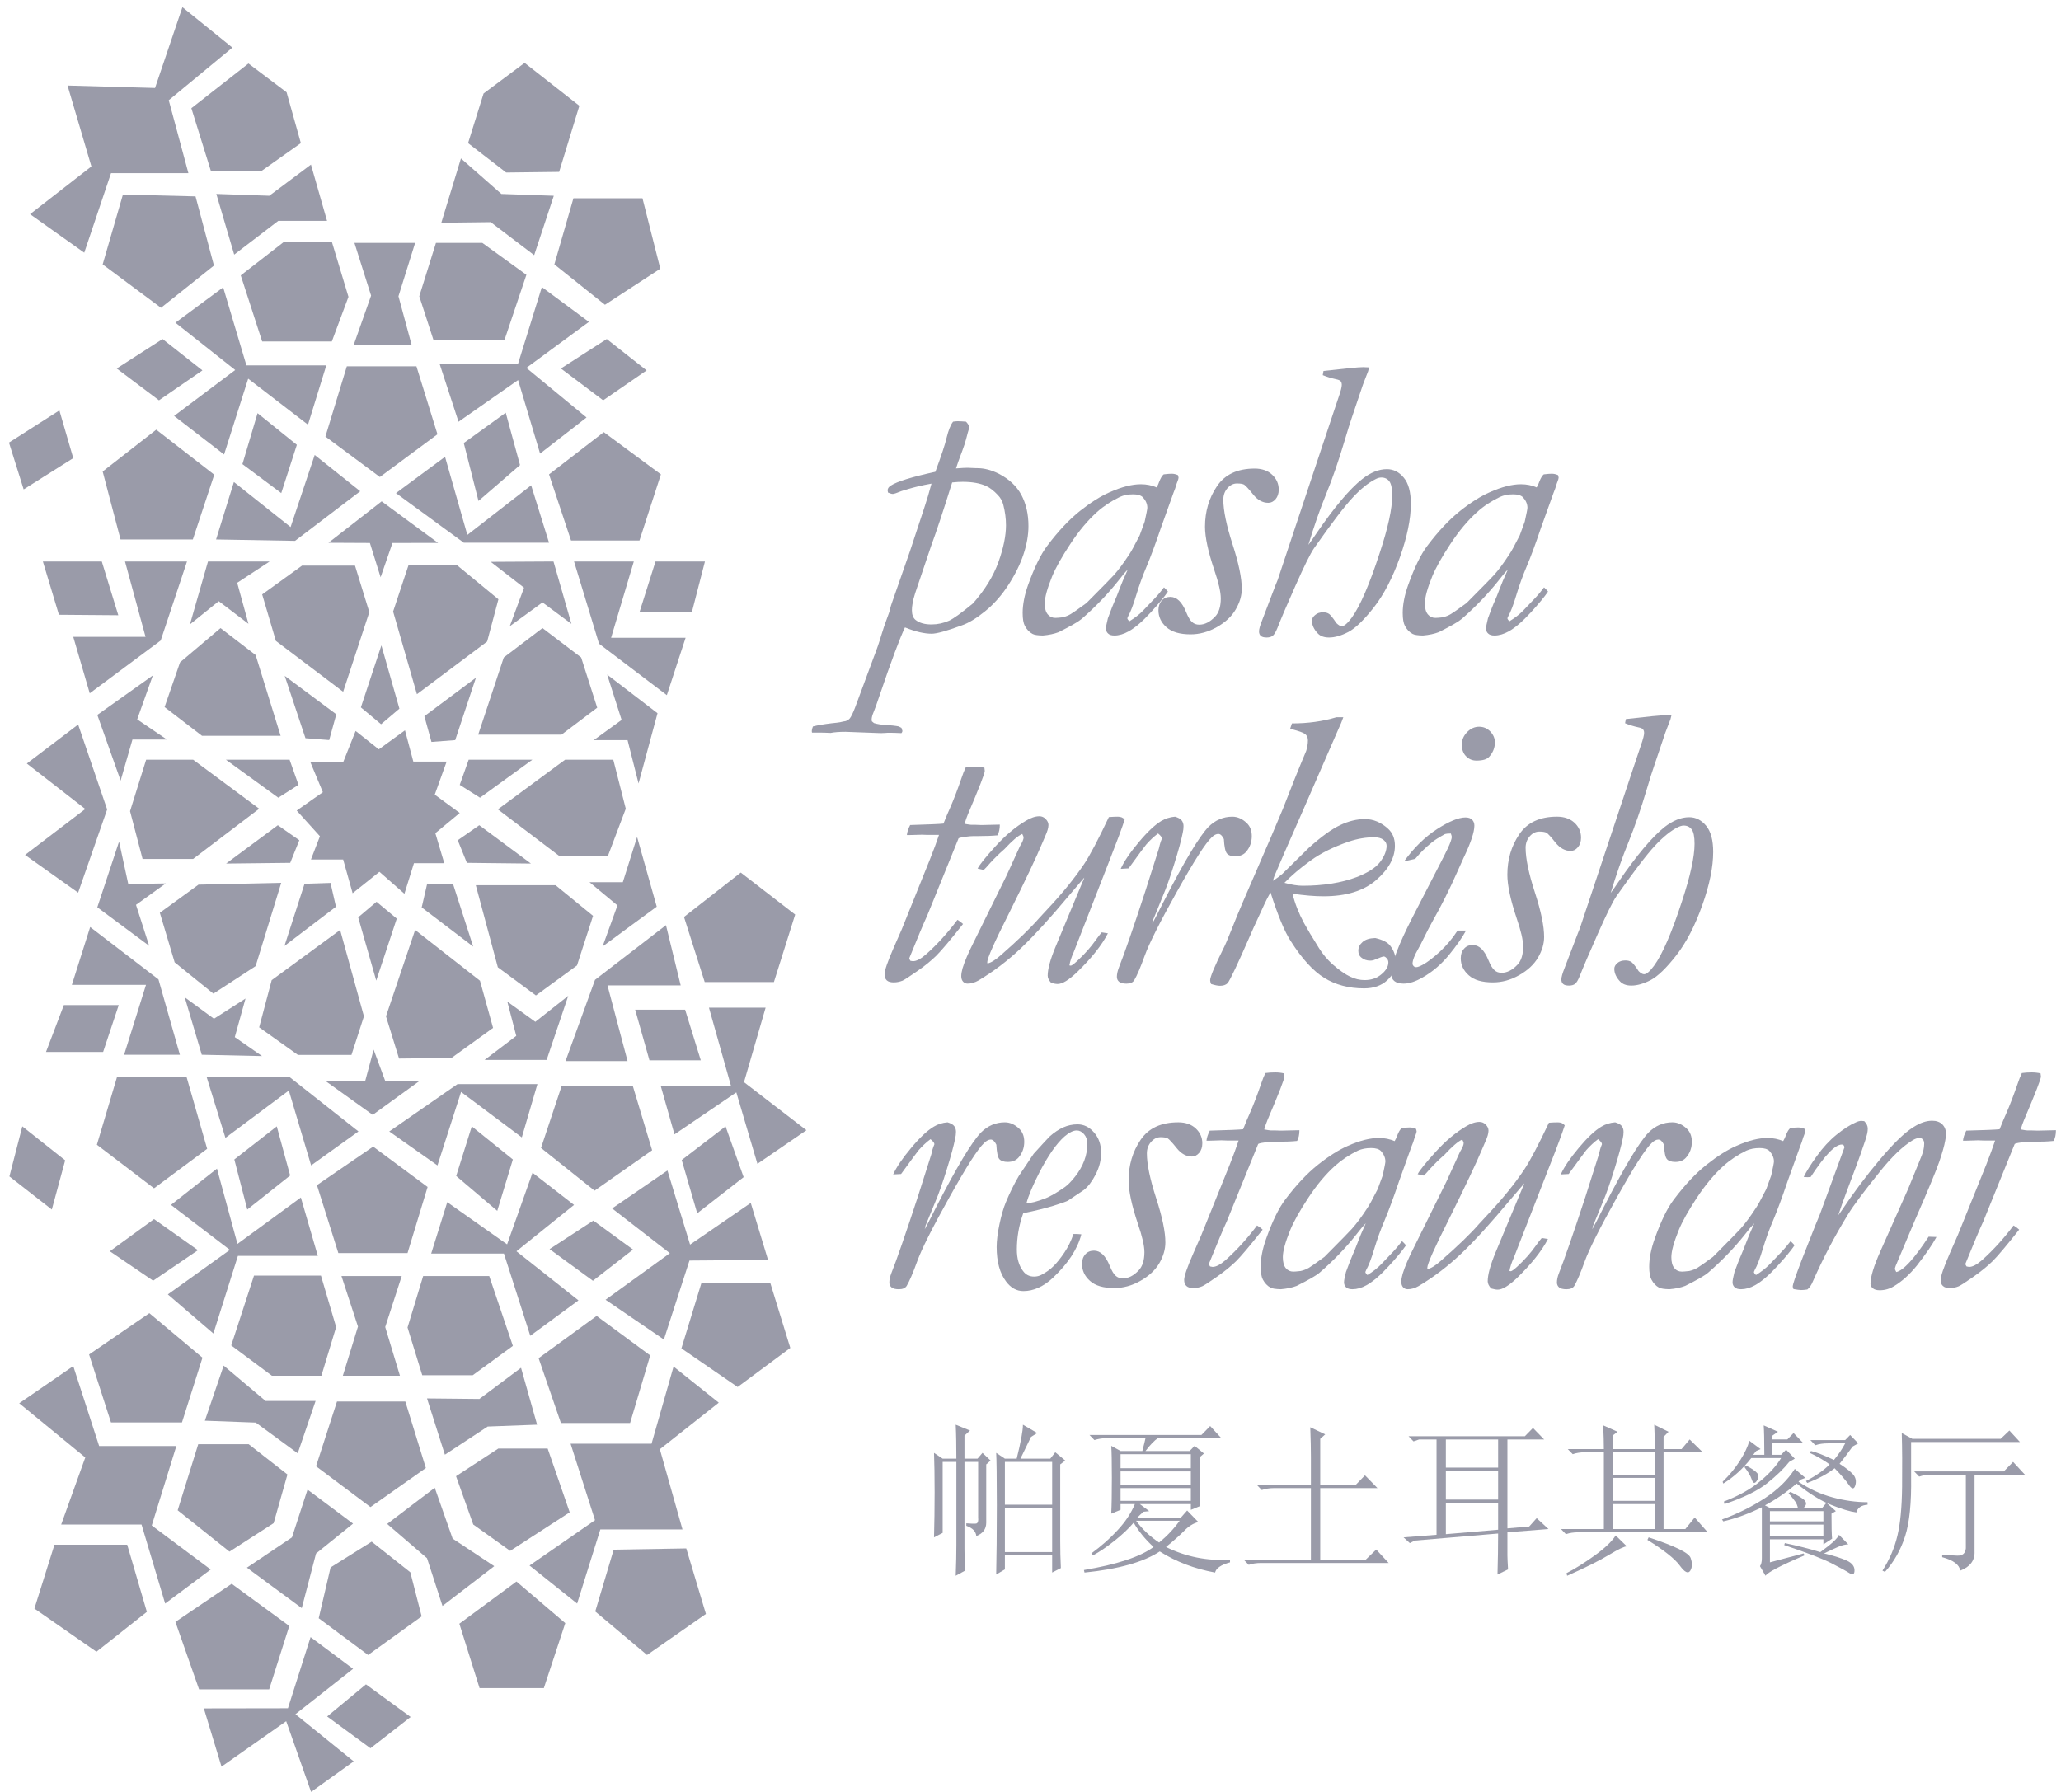 <?xml version="1.0" encoding="UTF-8"?>
<svg width="92px" height="80px" viewBox="0 0 92 80" version="1.1" xmlns="http://www.w3.org/2000/svg" xmlns:xlink="http://www.w3.org/1999/xlink">
    <!-- Generator: Sketch 47.1 (45422) - http://www.bohemiancoding.com/sketch -->
    <title>logo-pasha</title>
    <desc>Created with Sketch.</desc>
    <defs></defs>
    <g id="02-ABOUT" stroke="none" stroke-width="1" fill="none" fill-rule="evenodd" opacity="0.5">
        <g transform="translate(-891, -5683)" id="logo-pasha" fill="#353854">
            <g transform="translate(891, 5683)">
                <path d="M43.431,26.94 C43.962,26.338 44.341,25.726 44.567,25.097 C44.793,24.471 44.906,23.919 44.906,23.448 C44.906,23.148 44.865,22.844 44.786,22.537 C44.746,22.373 44.663,22.224 44.538,22.096 C44.362,21.908 44.189,21.776 44.025,21.699 C43.75,21.574 43.401,21.511 42.974,21.511 C42.843,21.511 42.686,21.519 42.503,21.538 C42.125,22.753 41.812,23.698 41.566,24.367 L40.852,26.482 C40.796,26.651 40.755,26.817 40.731,26.974 C40.714,27.059 40.706,27.146 40.706,27.242 C40.706,27.442 40.76,27.586 40.868,27.675 C41.039,27.812 41.278,27.878 41.58,27.878 C41.854,27.878 42.116,27.821 42.369,27.709 C42.562,27.62 42.918,27.364 43.431,26.94 M36.288,32.433 C36.5,32.378 36.778,32.332 37.122,32.29 C37.3,32.272 37.426,32.258 37.499,32.244 C37.592,32.222 37.677,32.203 37.759,32.191 C37.837,32.157 37.896,32.119 37.93,32.078 C37.992,32.002 38.07,31.844 38.162,31.608 L39.013,29.311 C39.133,29.008 39.247,28.677 39.356,28.31 C39.425,28.082 39.5,27.857 39.582,27.641 C39.666,27.42 39.714,27.279 39.724,27.214 C39.759,27.082 39.788,26.981 39.811,26.923 L40.611,24.632 C40.639,24.543 40.853,23.894 41.253,22.688 C41.375,22.325 41.483,21.955 41.58,21.591 C41.174,21.663 40.818,21.747 40.516,21.84 C40.451,21.858 40.364,21.884 40.25,21.92 C40.037,22.007 39.904,22.052 39.854,22.052 C39.808,22.052 39.736,22.032 39.639,21.99 L39.622,21.893 C39.622,21.81 39.667,21.742 39.759,21.682 C40.04,21.497 40.705,21.291 41.753,21.063 C42.026,20.323 42.193,19.823 42.251,19.557 C42.337,19.205 42.435,18.961 42.544,18.825 C42.611,18.812 42.685,18.805 42.758,18.805 C42.84,18.805 42.962,18.812 43.123,18.825 C43.22,18.933 43.269,19.016 43.269,19.081 L43.234,19.205 C43.223,19.234 43.185,19.369 43.123,19.612 C43.088,19.749 43.033,19.916 42.958,20.118 C42.809,20.511 42.714,20.776 42.675,20.912 C42.927,20.893 43.095,20.884 43.181,20.884 C43.27,20.884 43.409,20.891 43.591,20.901 L43.634,20.901 C43.937,20.901 44.252,20.984 44.583,21.149 C45.046,21.387 45.383,21.702 45.594,22.098 C45.805,22.498 45.909,22.959 45.909,23.484 C45.909,23.88 45.836,24.301 45.688,24.746 C45.539,25.195 45.313,25.652 45.01,26.119 C44.708,26.585 44.362,26.974 43.973,27.29 C43.584,27.606 43.237,27.816 42.935,27.919 C42.255,28.171 41.807,28.292 41.588,28.292 C41.428,28.292 41.249,28.27 41.049,28.224 C40.848,28.176 40.63,28.107 40.396,28.011 C40.168,28.487 39.785,29.511 39.253,31.078 C39.149,31.392 39.066,31.622 39.004,31.773 C38.939,31.922 38.909,32.039 38.909,32.121 L38.917,32.201 L39.013,32.282 C39.167,32.33 39.352,32.359 39.567,32.367 C39.78,32.381 39.968,32.401 40.129,32.433 C40.156,32.453 40.195,32.476 40.24,32.494 L40.283,32.633 C40.283,32.663 40.269,32.697 40.24,32.731 C40.017,32.721 39.846,32.714 39.724,32.714 C39.644,32.714 39.578,32.716 39.526,32.722 L39.321,32.731 L37.74,32.672 C37.459,32.672 37.239,32.69 37.079,32.722 C36.877,32.711 36.707,32.707 36.564,32.707 L36.246,32.707 L36.237,32.642 C36.237,32.592 36.252,32.519 36.288,32.433" id="Fill-1"></path>
                <path d="M47.435,27.56 C47.577,27.524 47.699,27.474 47.805,27.409 C47.872,27.373 48.102,27.212 48.498,26.923 C49.219,26.199 49.627,25.782 49.721,25.676 C49.927,25.446 50.161,25.131 50.422,24.729 C50.491,24.63 50.642,24.354 50.873,23.901 L51.096,23.29 C51.175,22.929 51.216,22.722 51.216,22.669 C51.216,22.506 51.15,22.35 51.016,22.201 C50.927,22.112 50.782,22.069 50.583,22.069 C50.353,22.069 50.154,22.108 49.99,22.185 C49.62,22.362 49.28,22.583 48.972,22.857 C48.559,23.228 48.162,23.701 47.778,24.285 C47.395,24.866 47.123,25.35 46.964,25.737 C46.747,26.274 46.636,26.675 46.636,26.941 C46.636,27.16 46.68,27.32 46.77,27.428 C46.857,27.533 46.971,27.585 47.107,27.585 C47.153,27.585 47.263,27.579 47.435,27.56 M51.629,21.76 C51.684,21.661 51.723,21.58 51.74,21.52 C51.809,21.342 51.878,21.227 51.946,21.177 C52.107,21.158 52.225,21.149 52.3,21.149 C52.397,21.149 52.491,21.17 52.583,21.213 L52.609,21.318 C52.609,21.352 52.596,21.407 52.567,21.479 C52.55,21.512 52.511,21.625 52.455,21.813 L52.387,21.989 L51.819,23.574 C51.578,24.285 51.366,24.854 51.187,25.28 C51.007,25.703 50.851,26.135 50.718,26.574 C50.586,27.011 50.466,27.327 50.357,27.517 L50.323,27.599 C50.323,27.633 50.353,27.68 50.415,27.736 C50.655,27.587 50.859,27.433 51.025,27.26 C51.454,26.817 51.709,26.545 51.789,26.437 C51.847,26.36 51.906,26.288 51.959,26.224 C52.022,26.284 52.082,26.345 52.135,26.41 C51.981,26.641 51.725,26.951 51.362,27.347 C51,27.743 50.674,28.023 50.381,28.187 C50.157,28.311 49.946,28.372 49.748,28.372 C49.622,28.372 49.525,28.345 49.464,28.284 C49.402,28.23 49.369,28.153 49.369,28.061 C49.369,27.981 49.398,27.828 49.455,27.602 C49.598,27.215 49.699,26.958 49.756,26.835 C49.813,26.711 49.891,26.519 49.986,26.261 C50.046,26.103 50.162,25.825 50.339,25.431 C50.228,25.542 50.089,25.705 49.925,25.923 C49.448,26.524 48.901,27.093 48.282,27.632 C48.139,27.755 47.798,27.951 47.257,28.223 C47.056,28.299 46.82,28.349 46.55,28.372 C46.32,28.367 46.168,28.345 46.091,28.301 C45.95,28.228 45.835,28.107 45.746,27.94 C45.682,27.817 45.65,27.625 45.65,27.365 C45.65,26.989 45.731,26.569 45.894,26.11 C46.176,25.328 46.46,24.745 46.747,24.367 C47.238,23.713 47.725,23.196 48.208,22.811 C48.693,22.427 49.134,22.149 49.539,21.973 C50.071,21.736 50.534,21.618 50.926,21.618 C51.056,21.618 51.178,21.63 51.295,21.654 C51.412,21.68 51.523,21.712 51.629,21.76" id="Fill-3"></path>
                <path d="M52.244,26.648 C52.531,26.648 52.765,26.878 52.948,27.329 C53.04,27.555 53.128,27.702 53.215,27.772 C53.295,27.848 53.401,27.888 53.531,27.888 C53.779,27.888 54.012,27.768 54.237,27.533 C54.408,27.357 54.494,27.084 54.494,26.719 C54.494,26.434 54.398,26.012 54.203,25.445 C53.927,24.623 53.79,23.981 53.79,23.514 C53.79,22.835 53.968,22.234 54.323,21.707 C54.677,21.183 55.239,20.919 56.007,20.919 C56.334,20.919 56.594,21.012 56.787,21.193 C56.983,21.377 57.081,21.598 57.081,21.858 C57.081,22.035 57.033,22.176 56.94,22.285 C56.844,22.395 56.737,22.448 56.617,22.448 C56.363,22.448 56.139,22.327 55.937,22.073 C55.737,21.822 55.603,21.68 55.533,21.634 C55.466,21.6 55.36,21.584 55.215,21.584 C55.055,21.584 54.914,21.654 54.791,21.795 C54.668,21.936 54.607,22.107 54.607,22.309 C54.607,22.784 54.745,23.452 55.021,24.305 C55.298,25.159 55.433,25.82 55.431,26.29 C55.431,26.595 55.341,26.899 55.16,27.209 C54.981,27.519 54.699,27.782 54.319,27.997 C53.938,28.212 53.548,28.32 53.146,28.32 C52.664,28.32 52.305,28.214 52.067,28.001 C51.83,27.789 51.711,27.538 51.711,27.242 C51.711,27.067 51.76,26.922 51.857,26.815 C51.954,26.703 52.084,26.648 52.244,26.648" id="Fill-5"></path>
                <path d="M59.045,16.748 L59.079,16.561 C60.053,16.449 60.641,16.391 60.843,16.391 C60.906,16.391 60.996,16.396 61.113,16.401 L61.072,16.57 L60.843,17.163 L60.345,18.64 C60.267,18.864 60.157,19.213 60.018,19.685 C59.758,20.559 59.487,21.346 59.202,22.045 C58.917,22.743 58.652,23.503 58.405,24.324 C58.493,24.205 58.61,24.041 58.751,23.83 C59.567,22.638 60.252,21.824 60.805,21.389 C61.178,21.094 61.547,20.945 61.91,20.945 C62.202,20.945 62.455,21.073 62.664,21.327 C62.874,21.579 62.978,21.968 62.978,22.494 C62.978,23.165 62.816,23.96 62.491,24.874 C62.165,25.793 61.778,26.537 61.334,27.108 C60.886,27.679 60.506,28.047 60.189,28.214 C59.871,28.379 59.584,28.461 59.326,28.461 C59.103,28.461 58.935,28.399 58.822,28.276 C58.649,28.094 58.563,27.903 58.563,27.708 C58.563,27.619 58.61,27.537 58.702,27.459 C58.793,27.377 58.912,27.336 59.06,27.336 C59.176,27.336 59.266,27.363 59.335,27.413 C59.403,27.466 59.509,27.6 59.652,27.816 C59.75,27.909 59.829,27.958 59.892,27.958 C60,27.958 60.149,27.833 60.338,27.578 C60.708,27.07 61.126,26.106 61.589,24.685 C61.96,23.562 62.146,22.709 62.146,22.131 C62.146,21.812 62.103,21.598 62.016,21.485 C61.931,21.375 61.812,21.318 61.663,21.318 C61.583,21.318 61.49,21.342 61.387,21.399 C61.076,21.558 60.738,21.828 60.376,22.22 C60.013,22.608 59.44,23.36 58.657,24.475 C58.487,24.722 58.209,25.289 57.817,26.172 C57.425,27.057 57.16,27.677 57.02,28.041 C56.947,28.219 56.878,28.336 56.81,28.385 C56.744,28.436 56.654,28.461 56.543,28.461 C56.421,28.461 56.334,28.438 56.281,28.39 C56.227,28.344 56.201,28.276 56.201,28.187 C56.201,28.087 56.246,27.926 56.336,27.703 L56.94,26.119 C56.973,26.042 57.005,25.966 57.034,25.889 L59.413,18.747 L59.758,17.718 C59.85,17.457 59.895,17.277 59.895,17.185 C59.895,17.114 59.879,17.056 59.845,17.018 C59.81,16.981 59.744,16.952 59.65,16.933 C59.425,16.884 59.225,16.823 59.045,16.748" id="Fill-7"></path>
                <path d="M64.401,27.56 C64.543,27.524 64.667,27.474 64.772,27.409 C64.838,27.373 65.068,27.212 65.464,26.923 C66.185,26.199 66.592,25.782 66.687,25.676 C66.893,25.446 67.128,25.131 67.386,24.729 C67.459,24.63 67.608,24.354 67.839,23.901 L68.062,23.29 C68.142,22.929 68.183,22.722 68.183,22.669 C68.183,22.506 68.117,22.35 67.983,22.201 C67.893,22.112 67.75,22.069 67.55,22.069 C67.319,22.069 67.122,22.108 66.957,22.185 C66.585,22.362 66.244,22.583 65.939,22.857 C65.526,23.228 65.127,23.701 64.744,24.285 C64.36,24.866 64.09,25.35 63.931,25.737 C63.712,26.274 63.604,26.675 63.604,26.941 C63.604,27.16 63.648,27.32 63.737,27.428 C63.824,27.533 63.937,27.585 64.074,27.585 C64.12,27.585 64.229,27.579 64.401,27.56 M68.594,21.76 C68.652,21.661 68.688,21.58 68.707,21.52 C68.775,21.342 68.845,21.227 68.912,21.177 C69.074,21.158 69.192,21.149 69.265,21.149 C69.364,21.149 69.458,21.17 69.55,21.213 L69.575,21.318 C69.575,21.352 69.562,21.407 69.533,21.479 C69.516,21.512 69.478,21.625 69.421,21.813 L69.353,21.989 L68.784,23.574 C68.544,24.285 68.333,24.854 68.152,25.28 C67.973,25.703 67.816,26.135 67.685,26.574 C67.554,27.011 67.433,27.327 67.324,27.517 L67.289,27.599 C67.289,27.633 67.319,27.68 67.379,27.736 C67.622,27.587 67.823,27.433 67.992,27.26 C68.421,26.817 68.676,26.545 68.756,26.437 C68.814,26.36 68.871,26.288 68.924,26.224 C68.989,26.284 69.048,26.345 69.102,26.41 C68.948,26.641 68.691,26.951 68.329,27.347 C67.965,27.743 67.639,28.023 67.349,28.187 C67.123,28.311 66.913,28.372 66.713,28.372 C66.588,28.372 66.493,28.345 66.43,28.284 C66.366,28.23 66.336,28.153 66.336,28.061 C66.336,27.981 66.364,27.828 66.421,27.602 C66.564,27.215 66.663,26.958 66.723,26.835 C66.78,26.711 66.855,26.519 66.953,26.261 C67.011,26.103 67.129,25.825 67.306,25.431 C67.194,25.542 67.056,25.705 66.89,25.923 C66.413,26.524 65.866,27.093 65.248,27.632 C65.106,27.755 64.765,27.951 64.224,28.223 C64.022,28.299 63.788,28.349 63.517,28.372 C63.287,28.367 63.134,28.345 63.057,28.301 C62.917,28.228 62.8,28.107 62.712,27.94 C62.648,27.817 62.615,27.625 62.615,27.365 C62.615,26.989 62.697,26.569 62.861,26.11 C63.142,25.328 63.426,24.745 63.713,24.367 C64.205,23.713 64.693,23.196 65.175,22.811 C65.658,22.427 66.101,22.149 66.505,21.973 C67.037,21.736 67.501,21.618 67.893,21.618 C68.021,21.618 68.143,21.63 68.262,21.654 C68.379,21.68 68.49,21.712 68.594,21.76" id="Fill-9"></path>
                <path d="M41.915,37.274 L41.391,37.274 L41.151,37.266 L40.592,37.281 L40.482,37.281 C40.491,37.152 40.542,37.002 40.628,36.833 C41.464,36.808 41.959,36.787 42.115,36.768 C42.227,36.484 42.323,36.261 42.401,36.089 C42.57,35.705 42.744,35.252 42.924,34.726 C42.98,34.557 43.041,34.399 43.11,34.257 C43.236,34.241 43.38,34.232 43.548,34.232 C43.685,34.232 43.817,34.246 43.943,34.275 L43.959,34.418 C43.959,34.529 43.707,35.177 43.202,36.362 C43.146,36.497 43.098,36.638 43.059,36.78 C43.223,36.808 43.32,36.822 43.348,36.822 L43.526,36.822 L43.813,36.833 L44.631,36.814 C44.631,37.006 44.596,37.166 44.527,37.293 C44.301,37.315 44.006,37.327 43.636,37.327 C43.455,37.327 43.341,37.329 43.291,37.335 C43.001,37.365 42.834,37.396 42.79,37.425 L41.39,40.876 C41.236,41.208 40.968,41.841 40.59,42.777 C40.59,42.81 40.607,42.851 40.641,42.896 L40.754,42.912 C40.908,42.912 41.099,42.813 41.329,42.613 C41.827,42.174 42.296,41.655 42.739,41.066 C42.834,41.121 42.917,41.183 42.989,41.251 C42.424,41.965 42.027,42.434 41.799,42.663 C41.569,42.889 41.279,43.127 40.925,43.37 C40.574,43.614 40.362,43.751 40.288,43.782 C40.159,43.833 40.029,43.859 39.895,43.859 C39.754,43.859 39.652,43.83 39.584,43.768 C39.519,43.706 39.485,43.614 39.485,43.495 C39.485,43.329 39.621,42.93 39.895,42.306 L40.255,41.485 L41.52,38.342 C41.682,37.937 41.814,37.579 41.915,37.274" id="Fill-11"></path>
                <path d="M45.632,37.231 C45.443,37.31 45.178,37.539 44.833,37.911 C44.609,38.104 44.401,38.308 44.205,38.521 C44.075,38.673 43.977,38.779 43.913,38.839 L43.639,38.776 C43.731,38.598 43.996,38.267 44.437,37.782 C44.881,37.295 45.329,36.917 45.787,36.647 C46.011,36.51 46.214,36.441 46.398,36.441 C46.506,36.441 46.601,36.482 46.681,36.568 C46.761,36.65 46.802,36.736 46.802,36.833 C46.802,36.957 46.752,37.125 46.655,37.335 C46.638,37.37 46.595,37.47 46.526,37.638 C46.269,38.255 45.769,39.307 45.031,40.792 C44.388,42.066 44.069,42.789 44.069,42.958 L44.078,43.012 C44.226,42.988 44.425,42.865 44.678,42.642 C45.429,41.986 45.995,41.437 46.379,40.998 C46.432,40.943 46.562,40.801 46.774,40.571 C47.427,39.877 47.968,39.206 48.399,38.567 C48.656,38.18 49.023,37.487 49.498,36.478 C49.658,36.465 49.792,36.46 49.9,36.46 C50.034,36.46 50.135,36.503 50.204,36.592 C50.084,36.965 49.857,37.573 49.526,38.416 L47.926,42.517 C47.828,42.729 47.766,42.921 47.737,43.1 L47.798,43.111 C47.837,43.111 47.932,43.043 48.081,42.906 C48.413,42.599 48.691,42.287 48.913,41.97 C49.018,41.824 49.104,41.707 49.18,41.625 L49.456,41.668 C49.18,42.203 48.715,42.789 48.063,43.417 C47.702,43.761 47.419,43.93 47.212,43.93 C47.138,43.93 47.041,43.914 46.921,43.878 C46.818,43.764 46.767,43.66 46.767,43.559 C46.767,43.264 46.884,42.834 47.119,42.269 L48.329,39.36 C48.364,39.301 48.387,39.244 48.399,39.182 C48.295,39.301 48.069,39.568 47.719,39.98 C46.895,40.97 46.186,41.745 45.593,42.313 C45.001,42.878 44.362,43.365 43.681,43.772 C43.516,43.866 43.353,43.914 43.191,43.914 C43.113,43.914 43.044,43.882 42.991,43.827 C42.936,43.764 42.909,43.686 42.909,43.576 C42.909,43.484 42.929,43.365 42.968,43.225 C43.06,42.921 43.225,42.54 43.458,42.075 L44.927,39.097 L45.53,37.776 C45.636,37.601 45.692,37.47 45.692,37.386 C45.692,37.358 45.671,37.306 45.632,37.231" id="Fill-13"></path>
                <path d="M51.694,37.21 C51.504,37.352 51.328,37.517 51.162,37.708 C51.115,37.759 50.855,38.113 50.379,38.768 L50.027,38.789 C50.171,38.466 50.436,38.074 50.824,37.611 C51.213,37.143 51.551,36.826 51.836,36.653 C52.018,36.545 52.225,36.478 52.452,36.46 C52.595,36.502 52.694,36.556 52.749,36.627 C52.803,36.696 52.831,36.783 52.831,36.883 C52.831,36.979 52.819,37.08 52.796,37.179 C52.734,37.498 52.608,37.961 52.419,38.562 C52.232,39.164 52.064,39.637 51.916,39.984 L51.472,41.074 L51.437,41.232 C51.517,41.091 51.679,40.776 51.926,40.287 C52.859,38.466 53.532,37.343 53.945,36.915 C54.248,36.613 54.603,36.46 55.011,36.46 C55.239,36.46 55.455,36.556 55.653,36.744 C55.805,36.89 55.878,37.087 55.878,37.327 C55.878,37.599 55.794,37.83 55.629,38.024 C55.515,38.161 55.351,38.228 55.139,38.228 C54.962,38.228 54.838,38.187 54.766,38.1 C54.695,38.014 54.65,37.803 54.632,37.46 C54.559,37.306 54.475,37.231 54.384,37.231 C54.291,37.231 54.193,37.279 54.091,37.38 C53.815,37.633 53.298,38.443 52.534,39.813 C51.77,41.178 51.293,42.13 51.1,42.663 C50.909,43.193 50.752,43.561 50.631,43.761 C50.569,43.864 50.453,43.915 50.283,43.915 C50.129,43.915 50.018,43.884 49.953,43.829 C49.889,43.774 49.856,43.704 49.856,43.612 C49.856,43.492 49.884,43.361 49.942,43.205 C50.188,42.588 50.583,41.446 51.127,39.783 L51.728,37.892 C51.768,37.724 51.796,37.618 51.815,37.57 L51.866,37.439 C51.866,37.38 51.809,37.304 51.694,37.21" id="Fill-15"></path>
                <path d="M57.335,39.413 C57.657,39.502 57.929,39.544 58.148,39.544 C59.069,39.544 59.875,39.415 60.563,39.156 C61.066,38.96 61.413,38.736 61.606,38.482 C61.801,38.223 61.896,37.983 61.896,37.759 C61.896,37.658 61.85,37.572 61.757,37.496 C61.66,37.418 61.52,37.38 61.335,37.38 C60.973,37.38 60.597,37.443 60.208,37.573 C59.535,37.805 58.965,38.086 58.499,38.423 C58.035,38.758 57.646,39.091 57.335,39.413 M57.593,32.526 L57.67,32.297 C58.389,32.297 59.049,32.204 59.651,32.022 L59.963,32.022 C59.913,32.168 59.839,32.352 59.737,32.569 L58.18,36.142 L57.319,38.105 L56.891,39.102 C56.863,39.168 56.841,39.243 56.826,39.324 C56.994,39.214 57.132,39.108 57.241,39.015 L58.426,37.848 C58.98,37.352 59.446,37.013 59.826,36.835 C60.204,36.656 60.571,36.567 60.927,36.567 C61.294,36.567 61.638,36.706 61.953,36.991 C62.163,37.178 62.267,37.436 62.267,37.759 C62.267,38.297 61.987,38.806 61.431,39.29 C60.872,39.775 60.089,40.015 59.079,40.015 C58.683,40.015 58.221,39.975 57.696,39.9 C57.803,40.337 57.975,40.776 58.213,41.217 C58.343,41.457 58.567,41.832 58.884,42.338 C59.048,42.599 59.244,42.832 59.471,43.041 C59.786,43.317 60.052,43.502 60.268,43.603 C60.483,43.706 60.698,43.756 60.914,43.756 C61.219,43.756 61.471,43.667 61.674,43.49 C61.873,43.322 61.974,43.144 61.974,42.967 C61.974,42.897 61.951,42.835 61.901,42.784 C61.852,42.729 61.808,42.702 61.769,42.702 C61.728,42.702 61.603,42.748 61.39,42.835 C61.322,42.871 61.244,42.887 61.159,42.887 C61.004,42.887 60.869,42.839 60.755,42.739 C60.675,42.669 60.634,42.569 60.634,42.446 C60.634,42.292 60.697,42.165 60.824,42.055 C60.95,41.942 61.139,41.885 61.39,41.878 C61.71,41.952 61.931,42.063 62.052,42.215 C62.224,42.434 62.31,42.684 62.31,42.967 C62.31,43.262 62.181,43.527 61.92,43.768 C61.659,44.006 61.315,44.126 60.886,44.126 C60.209,44.126 59.617,43.968 59.114,43.658 C58.611,43.346 58.112,42.796 57.614,42.011 C57.337,41.584 57.038,40.86 56.716,39.847 C56.627,39.982 56.495,40.241 56.322,40.627 C56.301,40.68 56.238,40.815 56.134,41.035 C56.031,41.249 55.914,41.51 55.786,41.808 C55.25,43.036 54.922,43.732 54.8,43.893 C54.72,43.972 54.609,44.01 54.458,44.01 C54.359,44.01 54.227,43.982 54.06,43.93 C54.033,43.866 54.019,43.809 54.019,43.763 C54.019,43.615 54.211,43.154 54.593,42.384 C54.676,42.226 54.804,41.931 54.973,41.503 C55.141,41.076 55.312,40.663 55.484,40.261 L56.757,37.318 L57.257,36.133 C57.613,35.213 57.961,34.344 58.306,33.526 C58.357,33.361 58.383,33.203 58.383,33.056 C58.383,32.955 58.355,32.873 58.298,32.808 C58.24,32.743 58.109,32.684 57.902,32.622 C57.772,32.588 57.667,32.554 57.593,32.526" id="Fill-17"></path>
                <path d="M65.254,33.242 C65.254,33.036 65.33,32.851 65.485,32.69 C65.64,32.529 65.82,32.445 66.026,32.445 C66.221,32.445 66.388,32.517 66.524,32.656 C66.66,32.8 66.73,32.963 66.73,33.143 C66.73,33.381 66.646,33.597 66.473,33.789 C66.37,33.902 66.182,33.957 65.906,33.957 C65.723,33.957 65.568,33.892 65.442,33.762 C65.315,33.635 65.254,33.46 65.254,33.242 M64.763,37.211 C64.642,37.211 64.553,37.221 64.497,37.24 C64.228,37.386 64.031,37.511 63.904,37.619 C63.647,37.825 63.403,38.065 63.174,38.342 L62.675,38.455 C63.117,37.845 63.607,37.365 64.145,37.016 C64.684,36.671 65.108,36.494 65.418,36.494 C65.549,36.494 65.648,36.529 65.714,36.597 C65.781,36.664 65.814,36.753 65.814,36.858 C65.814,37.148 65.653,37.631 65.333,38.298 C65.292,38.384 65.199,38.596 65.047,38.933 C64.705,39.707 64.338,40.439 63.947,41.128 C63.821,41.353 63.684,41.617 63.534,41.924 C63.456,42.089 63.383,42.226 63.32,42.339 C63.141,42.647 63.054,42.874 63.054,43.023 C63.054,43.061 63.07,43.098 63.1,43.131 C63.132,43.162 63.171,43.179 63.218,43.179 C63.281,43.179 63.376,43.143 63.504,43.074 C63.721,42.956 63.977,42.761 64.274,42.487 C64.572,42.21 64.836,41.897 65.063,41.545 L65.442,41.545 C65.269,41.862 65.013,42.226 64.674,42.642 C64.336,43.051 63.95,43.383 63.52,43.629 C63.196,43.818 62.908,43.914 62.657,43.914 C62.464,43.914 62.325,43.87 62.235,43.795 C62.145,43.715 62.1,43.61 62.1,43.482 C62.1,43.026 62.424,42.174 63.071,40.916 L64.454,38.228 C64.597,37.951 64.697,37.734 64.755,37.572 C64.788,37.473 64.806,37.405 64.806,37.37 C64.806,37.341 64.792,37.29 64.763,37.211" id="Fill-19"></path>
                <path d="M65.74,42.189 C66.026,42.189 66.26,42.415 66.443,42.871 C66.536,43.096 66.625,43.242 66.71,43.313 C66.79,43.39 66.896,43.43 67.029,43.43 C67.273,43.43 67.51,43.31 67.732,43.075 C67.906,42.897 67.991,42.624 67.991,42.259 C67.991,41.974 67.893,41.549 67.697,40.984 C67.424,40.166 67.286,39.521 67.286,39.051 C67.286,38.374 67.463,37.773 67.817,37.249 C68.172,36.722 68.735,36.459 69.502,36.459 C69.828,36.459 70.089,36.554 70.284,36.732 C70.479,36.917 70.576,37.14 70.576,37.397 C70.576,37.573 70.528,37.718 70.434,37.826 C70.341,37.937 70.233,37.99 70.111,37.99 C69.861,37.99 69.634,37.865 69.432,37.615 C69.235,37.363 69.098,37.217 69.031,37.176 C68.961,37.142 68.855,37.126 68.712,37.126 C68.552,37.126 68.409,37.194 68.287,37.335 C68.164,37.478 68.101,37.649 68.101,37.848 C68.101,38.328 68.239,38.995 68.517,39.847 C68.793,40.696 68.929,41.359 68.927,41.832 C68.927,42.134 68.837,42.438 68.656,42.75 C68.476,43.058 68.195,43.322 67.814,43.536 C67.433,43.754 67.043,43.859 66.641,43.859 C66.16,43.859 65.8,43.756 65.564,43.543 C65.325,43.331 65.206,43.077 65.206,42.784 C65.206,42.604 65.254,42.463 65.353,42.355 C65.45,42.242 65.58,42.189 65.74,42.189" id="Fill-21"></path>
                <path d="M72.541,32.288 L72.576,32.103 C73.548,31.99 74.137,31.933 74.339,31.933 C74.402,31.933 74.491,31.935 74.61,31.94 L74.567,32.112 L74.34,32.704 L73.843,34.179 C73.762,34.404 73.653,34.753 73.512,35.227 C73.253,36.101 72.981,36.886 72.698,37.585 C72.414,38.283 72.147,39.043 71.9,39.864 C71.99,39.746 72.105,39.583 72.246,39.372 C73.063,38.177 73.748,37.366 74.3,36.925 C74.674,36.636 75.042,36.484 75.404,36.484 C75.698,36.484 75.949,36.613 76.16,36.867 C76.37,37.121 76.474,37.51 76.474,38.033 C76.474,38.705 76.313,39.502 75.985,40.419 C75.66,41.334 75.274,42.077 74.828,42.65 C74.384,43.22 74.001,43.589 73.683,43.756 C73.366,43.919 73.08,44.001 72.821,44.001 C72.6,44.001 72.432,43.939 72.316,43.816 C72.145,43.634 72.06,43.447 72.06,43.25 C72.06,43.161 72.105,43.077 72.195,42.997 C72.288,42.917 72.408,42.878 72.557,42.878 C72.67,42.878 72.763,42.905 72.831,42.953 C72.899,43.006 73.005,43.139 73.147,43.357 C73.245,43.452 73.325,43.495 73.388,43.495 C73.496,43.495 73.645,43.372 73.832,43.118 C74.205,42.61 74.623,41.647 75.085,40.225 C75.455,39.101 75.642,38.249 75.642,37.67 C75.642,37.352 75.599,37.14 75.513,37.027 C75.426,36.915 75.308,36.857 75.157,36.857 C75.077,36.857 74.986,36.886 74.881,36.938 C74.57,37.095 74.235,37.37 73.872,37.759 C73.509,38.148 72.935,38.9 72.153,40.015 C71.983,40.264 71.704,40.831 71.313,41.714 C70.922,42.597 70.656,43.219 70.515,43.581 C70.443,43.761 70.372,43.876 70.307,43.927 C70.241,43.975 70.151,44.001 70.039,44.001 C69.917,44.001 69.828,43.978 69.776,43.93 C69.722,43.882 69.697,43.816 69.697,43.729 C69.697,43.627 69.742,43.466 69.831,43.242 L70.436,41.659 C70.47,41.583 70.501,41.505 70.528,41.43 L72.909,34.285 L73.253,33.26 C73.345,32.996 73.391,32.818 73.391,32.722 C73.391,32.652 73.374,32.599 73.339,32.56 C73.305,32.519 73.239,32.492 73.145,32.475 C72.921,32.427 72.72,32.363 72.541,32.288" id="Fill-23"></path>
                <path d="M41.536,50.858 C41.349,50.995 41.171,51.165 41.005,51.352 C40.959,51.405 40.698,51.76 40.223,52.413 L39.87,52.432 C40.013,52.111 40.279,51.72 40.668,51.254 C41.055,50.789 41.393,50.472 41.68,50.3 C41.861,50.188 42.067,50.124 42.296,50.105 C42.439,50.147 42.538,50.201 42.592,50.27 C42.646,50.342 42.674,50.426 42.674,50.527 C42.674,50.628 42.66,50.724 42.639,50.822 C42.575,51.144 42.451,51.604 42.263,52.207 C42.076,52.809 41.909,53.285 41.761,53.63 L41.314,54.719 L41.28,54.877 C41.358,54.738 41.524,54.419 41.769,53.93 C42.702,52.109 43.376,50.988 43.788,50.561 C44.09,50.259 44.448,50.105 44.854,50.105 C45.083,50.105 45.297,50.2 45.498,50.39 C45.647,50.536 45.721,50.731 45.721,50.973 C45.721,51.242 45.638,51.475 45.473,51.67 C45.359,51.806 45.194,51.874 44.982,51.874 C44.805,51.874 44.681,51.829 44.607,51.746 C44.538,51.662 44.493,51.448 44.476,51.105 C44.401,50.95 44.317,50.875 44.227,50.875 C44.133,50.875 44.038,50.925 43.934,51.026 C43.658,51.276 43.139,52.089 42.377,53.457 C41.614,54.823 41.136,55.776 40.944,56.308 C40.752,56.839 40.594,57.204 40.474,57.407 C40.411,57.508 40.295,57.558 40.125,57.558 C39.972,57.558 39.863,57.53 39.798,57.475 C39.731,57.419 39.699,57.347 39.699,57.258 C39.699,57.139 39.727,57.004 39.785,56.851 C40.032,56.231 40.425,55.092 40.97,53.431 L41.571,51.54 C41.611,51.369 41.64,51.261 41.659,51.215 L41.71,51.084 C41.71,51.026 41.653,50.95 41.536,50.858" id="Fill-25"></path>
                <path d="M45.821,53.713 C46.005,53.72 46.291,53.644 46.68,53.494 C46.892,53.408 47.173,53.247 47.522,53.004 C47.659,52.909 47.818,52.75 47.995,52.523 C48.172,52.297 48.307,52.061 48.399,51.817 C48.491,51.572 48.537,51.319 48.537,51.059 C48.537,50.888 48.487,50.746 48.391,50.636 C48.292,50.524 48.185,50.468 48.063,50.468 C47.91,50.468 47.726,50.559 47.514,50.741 C47.157,51.059 46.786,51.591 46.397,52.343 C46.105,52.914 45.913,53.37 45.821,53.713 M45.676,54.164 C45.485,54.699 45.391,55.239 45.391,55.785 C45.391,56.184 45.484,56.506 45.667,56.743 C45.787,56.91 45.95,56.993 46.157,56.993 C46.282,56.993 46.393,56.966 46.491,56.912 C46.702,56.801 46.886,56.67 47.036,56.517 C47.189,56.366 47.347,56.165 47.514,55.918 C47.68,55.672 47.814,55.396 47.918,55.092 L48.038,55.092 C48.105,55.092 48.185,55.099 48.27,55.107 C48.098,55.769 47.674,56.414 46.998,57.05 C46.575,57.441 46.136,57.64 45.683,57.64 C45.38,57.64 45.122,57.498 44.91,57.212 C44.629,56.842 44.489,56.329 44.489,55.674 C44.489,55.394 44.531,55.055 44.614,54.658 C44.697,54.264 44.792,53.932 44.902,53.669 C45.073,53.255 45.265,52.866 45.477,52.503 L46.14,51.512 C46.568,51.039 46.81,50.78 46.86,50.732 C47.061,50.554 47.262,50.421 47.467,50.329 C47.669,50.24 47.881,50.195 48.098,50.195 C48.378,50.195 48.625,50.314 48.837,50.559 C49.049,50.799 49.153,51.105 49.153,51.469 C49.153,51.794 49.073,52.114 48.91,52.432 C48.747,52.747 48.57,52.978 48.381,53.127 L47.669,53.605 C47.588,53.646 47.374,53.722 47.024,53.832 C46.674,53.938 46.225,54.051 45.676,54.164" id="Fill-27"></path>
                <path d="M48.834,55.835 C49.12,55.835 49.354,56.061 49.538,56.514 C49.629,56.738 49.719,56.887 49.804,56.958 C49.884,57.032 49.99,57.073 50.122,57.073 C50.367,57.073 50.603,56.956 50.826,56.718 C50.997,56.54 51.085,56.267 51.085,55.904 C51.085,55.62 50.987,55.195 50.791,54.628 C50.518,53.809 50.379,53.166 50.379,52.699 C50.379,52.02 50.557,51.419 50.912,50.892 C51.268,50.365 51.828,50.105 52.598,50.105 C52.922,50.105 53.182,50.197 53.378,50.38 C53.572,50.563 53.67,50.783 53.67,51.041 C53.67,51.22 53.621,51.362 53.528,51.471 C53.434,51.578 53.327,51.633 53.207,51.633 C52.953,51.633 52.728,51.51 52.527,51.259 C52.327,51.009 52.192,50.865 52.125,50.822 C52.055,50.786 51.948,50.769 51.807,50.769 C51.646,50.769 51.505,50.839 51.381,50.981 C51.257,51.122 51.195,51.293 51.195,51.494 C51.195,51.972 51.333,52.638 51.609,53.491 C51.886,54.342 52.023,55.005 52.02,55.476 C52.02,55.778 51.93,56.085 51.75,56.396 C51.569,56.704 51.289,56.967 50.908,57.182 C50.527,57.4 50.137,57.505 49.736,57.505 C49.253,57.505 48.894,57.4 48.657,57.187 C48.419,56.975 48.3,56.723 48.3,56.428 C48.3,56.251 48.348,56.109 48.446,56 C48.544,55.89 48.672,55.835 48.834,55.835" id="Fill-29"></path>
                <path d="M55.289,50.918 L54.767,50.918 L54.525,50.909 L53.966,50.927 L53.856,50.927 C53.867,50.798 53.916,50.646 54.003,50.476 C54.839,50.454 55.335,50.433 55.491,50.414 C55.602,50.131 55.697,49.905 55.776,49.732 C55.945,49.351 56.119,48.895 56.299,48.372 C56.355,48.201 56.418,48.045 56.485,47.906 C56.61,47.887 56.757,47.877 56.922,47.877 C57.061,47.877 57.191,47.892 57.317,47.921 L57.334,48.061 C57.334,48.175 57.083,48.823 56.576,50.01 C56.52,50.145 56.474,50.282 56.433,50.423 C56.598,50.454 56.694,50.467 56.723,50.467 L56.9,50.467 L57.189,50.476 L58.004,50.457 C58.004,50.652 57.97,50.812 57.902,50.936 C57.676,50.961 57.379,50.973 57.012,50.973 C56.831,50.973 56.716,50.977 56.665,50.982 C56.376,51.009 56.209,51.039 56.164,51.071 L54.765,54.52 C54.609,54.854 54.344,55.485 53.965,56.42 C53.965,56.456 53.983,56.497 54.017,56.54 L54.128,56.56 C54.283,56.56 54.474,56.459 54.704,56.259 C55.202,55.815 55.671,55.302 56.112,54.712 C56.208,54.765 56.292,54.827 56.363,54.897 C55.799,55.611 55.402,56.081 55.174,56.309 C54.944,56.533 54.654,56.768 54.301,57.015 C53.949,57.26 53.737,57.397 53.664,57.425 C53.536,57.48 53.404,57.505 53.27,57.505 C53.129,57.505 53.028,57.476 52.959,57.411 C52.893,57.351 52.859,57.262 52.859,57.141 C52.859,56.972 52.995,56.574 53.27,55.95 L53.63,55.128 L54.896,51.988 C55.058,51.58 55.189,51.224 55.289,50.918" id="Fill-31"></path>
                <path d="M58.06,56.743 C58.202,56.712 58.326,56.659 58.432,56.597 C58.498,56.561 58.729,56.398 59.124,56.11 C59.846,55.385 60.252,54.968 60.346,54.861 C60.553,54.629 60.787,54.317 61.046,53.916 C61.117,53.816 61.268,53.537 61.498,53.086 L61.723,52.475 C61.801,52.114 61.842,51.908 61.842,51.857 C61.842,51.691 61.775,51.535 61.643,51.386 C61.554,51.298 61.41,51.254 61.209,51.254 C60.979,51.254 60.782,51.293 60.617,51.368 C60.245,51.547 59.905,51.771 59.599,52.043 C59.185,52.414 58.787,52.889 58.405,53.468 C58.022,54.051 57.749,54.533 57.591,54.923 C57.372,55.462 57.264,55.86 57.264,56.126 C57.264,56.345 57.308,56.505 57.395,56.613 C57.484,56.72 57.597,56.77 57.733,56.77 C57.781,56.77 57.888,56.763 58.06,56.743 M62.255,50.944 C62.311,50.845 62.349,50.765 62.366,50.706 C62.434,50.528 62.503,50.415 62.572,50.362 C62.734,50.343 62.85,50.334 62.926,50.334 C63.023,50.334 63.118,50.355 63.21,50.396 L63.236,50.503 C63.236,50.54 63.221,50.593 63.193,50.662 C63.175,50.698 63.138,50.811 63.081,50.998 L63.011,51.176 L62.445,52.757 C62.204,53.47 61.992,54.039 61.814,54.465 C61.632,54.888 61.477,55.32 61.344,55.759 C61.212,56.199 61.092,56.512 60.982,56.702 L60.948,56.787 C60.948,56.82 60.979,56.865 61.039,56.924 C61.282,56.775 61.484,56.616 61.652,56.443 C62.08,56.004 62.334,55.728 62.415,55.622 C62.474,55.548 62.53,55.474 62.586,55.412 C62.649,55.468 62.708,55.531 62.762,55.596 C62.607,55.824 62.349,56.139 61.987,56.53 C61.625,56.928 61.299,57.207 61.008,57.373 C60.783,57.499 60.571,57.557 60.373,57.557 C60.247,57.557 60.152,57.53 60.089,57.473 C60.027,57.413 59.995,57.338 59.995,57.247 C59.995,57.166 60.024,57.013 60.081,56.789 C60.224,56.4 60.324,56.144 60.381,56.021 C60.438,55.897 60.516,55.704 60.614,55.447 C60.671,55.284 60.788,55.008 60.966,54.614 C60.853,54.728 60.716,54.891 60.55,55.108 C60.074,55.711 59.527,56.279 58.908,56.815 C58.765,56.94 58.425,57.137 57.882,57.408 C57.683,57.484 57.447,57.535 57.175,57.557 C56.946,57.552 56.793,57.528 56.716,57.487 C56.576,57.411 56.46,57.29 56.371,57.125 C56.308,57.001 56.275,56.81 56.275,56.551 C56.275,56.174 56.357,55.755 56.521,55.296 C56.801,54.511 57.086,53.93 57.372,53.552 C57.864,52.899 58.353,52.379 58.835,51.997 C59.318,51.613 59.761,51.334 60.165,51.157 C60.697,50.919 61.16,50.804 61.552,50.804 C61.681,50.804 61.803,50.816 61.921,50.84 C62.037,50.864 62.149,50.9 62.255,50.944" id="Fill-33"></path>
                <path d="M65.273,50.874 C65.086,50.956 64.819,51.186 64.477,51.556 C64.253,51.75 64.044,51.954 63.849,52.167 C63.718,52.319 63.62,52.425 63.557,52.484 L63.281,52.422 C63.374,52.244 63.64,51.913 64.081,51.428 C64.522,50.941 64.973,50.563 65.431,50.291 C65.654,50.156 65.857,50.087 66.04,50.087 C66.15,50.087 66.243,50.127 66.325,50.211 C66.405,50.293 66.445,50.382 66.445,50.476 C66.445,50.602 66.395,50.769 66.298,50.982 C66.282,51.016 66.239,51.117 66.169,51.282 C65.912,51.901 65.413,52.949 64.674,54.44 C64.033,55.712 63.712,56.432 63.712,56.604 L63.721,56.656 C63.869,56.633 64.069,56.508 64.322,56.284 C65.072,55.631 65.639,55.085 66.023,54.641 C66.073,54.589 66.205,54.447 66.417,54.216 C67.071,53.521 67.612,52.852 68.043,52.21 C68.299,51.825 68.666,51.128 69.142,50.123 C69.3,50.111 69.434,50.106 69.544,50.106 C69.678,50.106 69.777,50.152 69.848,50.241 C69.727,50.611 69.501,51.22 69.168,52.062 L67.57,56.16 C67.472,56.375 67.409,56.569 67.38,56.744 L67.439,56.753 C67.48,56.753 67.576,56.686 67.724,56.551 C68.056,56.245 68.334,55.931 68.557,55.613 C68.661,55.467 68.748,55.35 68.822,55.27 L69.099,55.314 C68.822,55.849 68.359,56.432 67.706,57.066 C67.345,57.404 67.062,57.576 66.856,57.576 C66.783,57.576 66.684,57.557 66.563,57.523 C66.461,57.411 66.409,57.304 66.409,57.203 C66.409,56.91 66.525,56.482 66.761,55.912 L67.973,53.003 C68.008,52.947 68.03,52.884 68.043,52.83 C67.939,52.947 67.712,53.212 67.363,53.624 C66.538,54.613 65.83,55.393 65.236,55.959 C64.643,56.523 64.006,57.011 63.325,57.416 C63.16,57.511 62.996,57.557 62.836,57.557 C62.754,57.557 62.688,57.528 62.633,57.471 C62.579,57.411 62.552,57.329 62.552,57.221 C62.552,57.128 62.572,57.011 62.612,56.869 C62.704,56.569 62.866,56.184 63.101,55.719 L64.57,52.741 L65.172,51.423 C65.28,51.244 65.336,51.117 65.336,51.035 C65.336,51.004 65.315,50.949 65.273,50.874" id="Fill-35"></path>
                <path d="M71.336,50.858 C71.149,50.995 70.971,51.165 70.805,51.352 C70.76,51.405 70.499,51.76 70.024,52.413 L69.671,52.432 C69.813,52.111 70.078,51.72 70.467,51.254 C70.855,50.789 71.192,50.472 71.479,50.3 C71.662,50.188 71.867,50.124 72.097,50.105 C72.239,50.147 72.337,50.201 72.392,50.27 C72.446,50.342 72.473,50.426 72.473,50.527 C72.473,50.628 72.462,50.724 72.439,50.822 C72.376,51.144 72.249,51.604 72.063,52.207 C71.875,52.809 71.708,53.285 71.561,53.63 L71.114,54.719 L71.079,54.877 C71.16,54.738 71.323,54.419 71.569,53.93 C72.503,52.109 73.176,50.988 73.588,50.561 C73.892,50.259 74.246,50.105 74.654,50.105 C74.882,50.105 75.098,50.2 75.298,50.39 C75.447,50.536 75.522,50.731 75.522,50.973 C75.522,51.242 75.439,51.475 75.271,51.67 C75.157,51.806 74.995,51.874 74.782,51.874 C74.605,51.874 74.479,51.829 74.408,51.746 C74.337,51.662 74.293,51.448 74.276,51.105 C74.201,50.95 74.118,50.875 74.026,50.875 C73.934,50.875 73.838,50.925 73.734,51.026 C73.459,51.276 72.94,52.089 72.177,53.457 C71.413,54.823 70.936,55.776 70.742,56.308 C70.551,56.839 70.394,57.204 70.275,57.407 C70.212,57.508 70.096,57.558 69.925,57.558 C69.771,57.558 69.663,57.53 69.596,57.475 C69.532,57.419 69.499,57.347 69.499,57.258 C69.499,57.139 69.526,57.004 69.585,56.851 C69.83,56.231 70.225,55.092 70.77,53.431 L71.371,51.54 C71.411,51.369 71.441,51.261 71.458,51.215 L71.509,51.084 C71.509,51.026 71.453,50.95 71.336,50.858" id="Fill-37"></path>
                <path d="M75.404,56.743 C75.546,56.712 75.671,56.659 75.777,56.597 C75.842,56.561 76.072,56.398 76.467,56.11 C77.188,55.385 77.596,54.968 77.691,54.861 C77.898,54.629 78.13,54.317 78.391,53.916 C78.462,53.816 78.613,53.537 78.844,53.086 L79.066,52.475 C79.146,52.114 79.186,51.908 79.186,51.857 C79.186,51.691 79.119,51.535 78.986,51.386 C78.898,51.298 78.753,51.254 78.553,51.254 C78.323,51.254 78.125,51.293 77.959,51.368 C77.589,51.547 77.248,51.771 76.943,52.043 C76.529,52.414 76.132,52.889 75.748,53.468 C75.365,54.051 75.093,54.533 74.935,54.923 C74.717,55.462 74.607,55.86 74.607,56.126 C74.607,56.345 74.65,56.505 74.74,56.613 C74.828,56.72 74.941,56.77 75.077,56.77 C75.124,56.77 75.233,56.763 75.404,56.743 M79.598,50.944 C79.656,50.845 79.693,50.765 79.711,50.706 C79.779,50.528 79.847,50.415 79.917,50.362 C80.076,50.343 80.195,50.334 80.27,50.334 C80.366,50.334 80.463,50.355 80.553,50.396 L80.58,50.503 C80.58,50.54 80.566,50.593 80.538,50.662 C80.519,50.698 80.483,50.811 80.425,50.998 L80.356,51.176 L79.789,52.757 C79.548,53.47 79.337,54.039 79.158,54.465 C78.976,54.888 78.821,55.32 78.688,55.759 C78.557,56.199 78.436,56.512 78.327,56.702 L78.292,56.787 C78.292,56.82 78.323,56.865 78.384,56.924 C78.624,56.775 78.828,56.616 78.996,56.443 C79.424,56.004 79.679,55.728 79.76,55.622 C79.818,55.548 79.875,55.474 79.929,55.412 C79.994,55.468 80.053,55.531 80.107,55.596 C79.953,55.824 79.694,56.139 79.332,56.53 C78.969,56.928 78.643,57.207 78.353,57.373 C78.126,57.499 77.915,57.557 77.718,57.557 C77.592,57.557 77.497,57.53 77.434,57.473 C77.37,57.413 77.339,57.338 77.339,57.247 C77.339,57.166 77.368,57.013 77.424,56.789 C77.568,56.4 77.669,56.144 77.726,56.021 C77.782,55.897 77.86,55.704 77.957,55.447 C78.015,55.284 78.133,55.008 78.31,54.614 C78.198,54.728 78.059,54.891 77.895,55.108 C77.418,55.711 76.87,56.279 76.252,56.815 C76.111,56.94 75.77,57.137 75.226,57.408 C75.027,57.484 74.791,57.535 74.521,57.557 C74.29,57.552 74.138,57.528 74.06,57.487 C73.919,57.411 73.804,57.29 73.717,57.125 C73.652,57.001 73.618,56.81 73.618,56.551 C73.618,56.174 73.702,55.755 73.866,55.296 C74.145,54.511 74.429,53.93 74.717,53.552 C75.209,52.899 75.695,52.379 76.179,51.997 C76.662,51.613 77.104,51.334 77.51,51.157 C78.043,50.919 78.504,50.804 78.896,50.804 C79.025,50.804 79.148,50.816 79.265,50.84 C79.382,50.864 79.494,50.9 79.598,50.944" id="Fill-39"></path>
                <path d="M82.335,51.22 C82.324,51.174 82.308,51.14 82.289,51.121 C82.269,51.105 82.243,51.097 82.216,51.097 C81.917,51.097 81.455,51.579 80.825,52.546 C80.761,52.551 80.714,52.556 80.685,52.556 C80.652,52.556 80.594,52.551 80.514,52.546 C80.635,52.297 80.831,51.983 81.103,51.608 C81.373,51.231 81.663,50.917 81.97,50.666 C82.276,50.416 82.566,50.228 82.842,50.106 C82.933,50.063 83.015,50.041 83.09,50.041 C83.117,50.041 83.16,50.046 83.218,50.053 C83.322,50.159 83.374,50.269 83.374,50.38 C83.374,50.449 83.366,50.519 83.352,50.593 C83.337,50.661 83.306,50.771 83.261,50.917 C83.09,51.423 82.964,51.782 82.885,51.988 L82.395,53.296 C82.279,53.597 82.169,53.917 82.059,54.253 C82.106,54.193 82.144,54.138 82.18,54.085 C82.714,53.283 83.287,52.514 83.903,51.782 C84.52,51.044 85.029,50.554 85.428,50.31 C85.716,50.126 85.988,50.034 86.247,50.034 C86.441,50.034 86.593,50.09 86.702,50.196 C86.811,50.307 86.865,50.447 86.865,50.618 C86.865,50.723 86.853,50.828 86.83,50.927 C86.792,51.151 86.702,51.464 86.565,51.867 C86.427,52.268 86.066,53.137 85.481,54.474 L84.621,56.514 L84.586,56.629 C84.586,56.665 84.606,56.72 84.647,56.789 C84.968,56.72 85.448,56.194 86.091,55.213 L86.441,55.225 C86.266,55.554 85.973,55.979 85.567,56.499 C85.251,56.892 84.912,57.2 84.553,57.416 C84.352,57.541 84.137,57.603 83.909,57.603 C83.77,57.603 83.669,57.574 83.599,57.514 C83.53,57.454 83.496,57.391 83.496,57.32 C83.496,57.008 83.642,56.523 83.934,55.87 L85.18,53.068 L85.66,51.892 C85.771,51.632 85.836,51.453 85.858,51.352 C85.881,51.25 85.893,51.151 85.893,51.05 C85.893,50.977 85.873,50.915 85.834,50.872 C85.793,50.826 85.74,50.804 85.679,50.804 C85.587,50.804 85.48,50.841 85.36,50.917 C84.936,51.179 84.469,51.622 83.959,52.254 C83.225,53.161 82.739,53.814 82.498,54.207 C81.897,55.188 81.373,56.184 80.926,57.203 C80.857,57.372 80.775,57.491 80.678,57.569 C80.558,57.586 80.465,57.594 80.403,57.594 C80.329,57.594 80.213,57.577 80.058,57.55 C80.036,57.502 80.025,57.464 80.025,57.434 C80.025,57.389 80.054,57.281 80.11,57.114 C80.236,56.732 80.546,55.925 81.038,54.694 L81.236,54.216 L82.335,51.22 Z" id="Fill-41"></path>
                <path d="M89.059,50.918 L88.535,50.918 L88.294,50.909 L87.736,50.927 L87.625,50.927 C87.636,50.798 87.685,50.646 87.772,50.476 C88.606,50.454 89.103,50.433 89.26,50.414 C89.373,50.131 89.466,49.905 89.545,49.732 C89.714,49.351 89.887,48.895 90.068,48.372 C90.124,48.201 90.187,48.045 90.253,47.906 C90.379,47.887 90.525,47.877 90.692,47.877 C90.831,47.877 90.96,47.892 91.087,47.921 L91.104,48.061 C91.104,48.175 90.85,48.823 90.346,50.01 C90.29,50.145 90.241,50.282 90.203,50.423 C90.366,50.454 90.463,50.467 90.492,50.467 L90.67,50.467 L90.957,50.476 L91.774,50.457 C91.774,50.652 91.74,50.812 91.67,50.936 C91.445,50.961 91.148,50.973 90.782,50.973 C90.6,50.973 90.483,50.977 90.431,50.982 C90.145,51.009 89.978,51.039 89.934,51.071 L88.535,54.52 C88.379,54.854 88.112,55.485 87.734,56.42 C87.734,56.456 87.753,56.497 87.785,56.54 L87.898,56.56 C88.052,56.56 88.244,56.459 88.473,56.259 C88.97,55.815 89.44,55.302 89.881,54.712 C89.976,54.765 90.061,54.827 90.133,54.897 C89.568,55.611 89.172,56.081 88.942,56.309 C88.713,56.533 88.422,56.768 88.071,57.015 C87.719,57.26 87.506,57.397 87.434,57.425 C87.304,57.48 87.173,57.505 87.039,57.505 C86.899,57.505 86.797,57.476 86.729,57.411 C86.661,57.351 86.629,57.262 86.629,57.141 C86.629,56.972 86.765,56.574 87.039,55.95 L87.399,55.128 L88.666,51.988 C88.826,51.58 88.958,51.224 89.059,50.918" id="Fill-43"></path>
                <path d="M44.857,69.293 L46.967,69.293 L46.967,67.321 L44.857,67.321 L44.857,69.293 Z M44.857,67.178 L46.967,67.178 L46.967,65.266 L44.857,65.266 L44.857,67.178 Z M45.662,63.605 L46.301,63.977 L46.023,64.15 L45.551,65.122 L46.883,65.122 L47.106,64.836 L47.551,65.206 L47.327,65.378 L47.327,68.779 C47.327,69.197 47.336,69.607 47.356,70.007 L46.967,70.206 L46.967,69.436 L44.857,69.436 L44.857,70.065 L44.468,70.295 C44.485,69.513 44.497,68.481 44.497,67.207 C44.497,65.931 44.485,65.151 44.468,64.863 L44.857,65.122 L45.383,65.122 C45.569,64.378 45.662,63.873 45.662,63.605 L45.662,63.605 Z M42.662,63.605 L43.301,63.866 L43.053,64.092 L43.053,65.122 L43.635,65.122 L43.857,64.863 L44.219,65.206 L44.024,65.378 L44.024,67.98 C44.024,68.264 43.876,68.463 43.581,68.577 C43.562,68.369 43.414,68.218 43.135,68.119 L43.135,68.008 C43.34,68.025 43.484,68.03 43.565,68.021 C43.649,68.013 43.681,67.912 43.663,67.722 L43.663,65.266 L43.053,65.266 L43.053,69.151 C43.053,69.456 43.062,69.778 43.08,70.121 L42.662,70.35 C42.683,69.796 42.691,69.351 42.691,69.007 L42.691,65.266 L42.079,65.266 L42.079,68.436 L41.693,68.635 C41.71,68.008 41.72,67.337 41.72,66.622 C41.72,65.908 41.71,65.321 41.693,64.863 L42.079,65.122 L42.691,65.122 C42.691,64.534 42.683,64.025 42.662,63.605 L42.662,63.605 Z" id="Fill-46"></path>
                <path d="M51.742,68.866 C52.094,68.578 52.399,68.256 52.658,67.894 L50.715,67.894 C50.993,68.275 51.336,68.597 51.742,68.866 L51.742,68.866 Z M50.02,67.006 L53.157,67.006 L53.157,66.437 L50.02,66.437 L50.02,67.006 Z M50.02,66.293 L53.157,66.293 L53.157,65.691 L50.02,65.691 L50.02,66.293 Z M50.02,65.549 L53.157,65.549 L53.157,64.923 L50.02,64.923 L50.02,65.549 Z M51.133,64.206 L49.411,64.206 C49.207,64.206 49.022,64.236 48.854,64.291 L48.633,64.064 L53.63,64.064 L54.02,63.665 L54.519,64.206 L51.686,64.206 C51.538,64.303 51.352,64.493 51.133,64.779 L53.104,64.779 L53.325,64.549 L53.742,64.892 L53.547,65.063 L53.547,66.464 C53.547,66.636 53.556,66.894 53.574,67.237 L53.158,67.407 L53.158,67.15 L50.881,67.15 L51.299,67.464 L51.048,67.491 C50.956,67.569 50.863,67.654 50.77,67.75 L52.715,67.75 L52.992,67.436 L53.491,67.951 C53.269,68.008 53.062,68.136 52.867,68.338 C52.672,68.535 52.399,68.779 52.049,69.065 C52.936,69.504 53.89,69.694 54.906,69.634 L54.906,69.751 C54.5,69.862 54.279,70.018 54.24,70.207 C53.316,70.037 52.492,69.723 51.77,69.264 C51.048,69.739 49.927,70.055 48.412,70.207 L48.384,70.094 C49.864,69.845 50.899,69.504 51.493,69.065 C51.12,68.722 50.826,68.36 50.605,67.98 C50.381,68.244 50.094,68.516 49.744,68.793 C49.391,69.072 49.078,69.283 48.799,69.435 L48.716,69.352 C49.16,69.026 49.554,68.681 49.895,68.307 C50.238,67.937 50.493,67.548 50.659,67.15 L50.02,67.15 L50.02,67.407 L49.604,67.577 C49.623,67.237 49.632,66.702 49.632,65.979 C49.632,65.256 49.623,64.779 49.604,64.549 L50.02,64.779 L50.993,64.779 C51.067,64.493 51.113,64.303 51.133,64.206 L51.133,64.206 Z" id="Fill-48"></path>
                <path d="M58.488,63.719 L59.155,64.037 L58.933,64.236 L58.933,66.292 L60.517,66.292 L60.931,65.865 L61.488,66.436 L58.933,66.436 L58.933,69.634 L60.96,69.634 L61.433,69.179 L61.987,69.779 L56.296,69.779 C56.091,69.779 55.907,69.805 55.741,69.862 L55.518,69.634 L58.517,69.634 L58.517,66.436 L56.879,66.436 C56.675,66.436 56.491,66.464 56.323,66.522 L56.102,66.292 L58.517,66.292 L58.517,65.037 C58.517,64.694 58.508,64.255 58.488,63.719" id="Fill-49"></path>
                <path d="M66.874,68.294 L66.874,67.093 L64.541,67.093 L64.541,68.493 L66.874,68.294 Z M64.541,66.949 L66.874,66.949 L66.874,65.666 L64.541,65.666 L64.541,66.949 Z M64.541,65.522 L66.874,65.522 L66.874,64.264 L64.541,64.264 L64.541,65.522 Z M68.262,68.15 L68.595,67.777 L69.122,68.263 L67.289,68.409 L67.289,69.451 C67.289,69.555 67.299,69.759 67.317,70.065 L66.846,70.295 C66.864,69.664 66.874,69.055 66.874,68.464 L63.153,68.779 L62.932,68.891 L62.653,68.635 L64.125,68.52 L64.125,64.264 L63.347,64.264 L63.097,64.35 L62.876,64.121 L68.067,64.121 L68.429,63.751 L68.928,64.264 L67.289,64.264 L67.289,68.234 L68.262,68.15 Z" id="Fill-50"></path>
                <path d="M73.593,68.635 C74.759,69.019 75.384,69.321 75.466,69.552 C75.549,69.779 75.544,69.971 75.453,70.122 C75.359,70.274 75.202,70.197 74.981,69.892 C74.759,69.589 74.277,69.206 73.538,68.749 L73.593,68.635 Z M71.982,68.263 L73.87,68.263 L73.87,67.151 L71.982,67.151 L71.982,68.263 Z M71.982,67.006 L73.87,67.006 L73.87,65.979 L71.982,65.979 L71.982,67.006 Z M71.982,65.837 L73.87,65.837 L73.87,64.836 L71.982,64.836 L71.982,65.837 Z M72.62,69.037 C72.509,69.037 72.242,69.163 71.815,69.422 C71.39,69.68 70.77,69.988 69.956,70.35 L69.926,70.234 C70.298,70.043 70.715,69.782 71.176,69.451 C71.64,69.117 71.954,68.815 72.122,68.55 L72.62,69.037 Z M73.843,63.605 L74.481,63.921 L74.259,64.149 L74.259,64.694 L75.063,64.694 L75.424,64.264 L76.008,64.836 L74.259,64.836 L74.259,68.263 L75.231,68.263 L75.648,67.749 L76.23,68.409 L70.455,68.409 C70.25,68.409 70.066,68.436 69.901,68.493 L69.678,68.263 L71.594,68.263 L71.594,64.836 L70.76,64.836 C70.557,64.836 70.37,64.863 70.205,64.922 L69.982,64.694 L71.594,64.694 C71.594,64.408 71.584,64.053 71.565,63.635 L72.206,63.921 L71.982,64.092 L71.982,64.694 L73.87,64.694 C73.87,64.332 73.86,63.971 73.843,63.605 L73.843,63.605 Z" id="Fill-51"></path>
                <path d="M82.769,65.892 C82.852,66.025 82.865,66.176 82.81,66.336 C82.755,66.496 82.661,66.485 82.532,66.293 C82.403,66.103 82.19,65.854 81.894,65.549 C81.58,65.799 81.172,66.018 80.672,66.208 L80.616,66.119 C81.079,65.876 81.43,65.626 81.672,65.378 C81.412,65.187 81.116,65.019 80.783,64.863 L80.839,64.779 C81.079,64.836 81.422,64.968 81.865,65.179 C82.071,64.932 82.236,64.685 82.366,64.438 L81.589,64.438 C81.384,64.438 81.2,64.465 81.033,64.522 L80.811,64.291 L82.366,64.291 L82.588,64.064 L82.949,64.438 L82.699,64.579 C82.495,64.863 82.3,65.122 82.116,65.35 C82.467,65.578 82.685,65.76 82.769,65.892 L82.769,65.892 Z M81.256,69.293 C81.755,68.932 82.034,68.676 82.088,68.52 L82.505,68.948 C82.375,68.948 82.232,68.985 82.074,69.051 C81.916,69.117 81.699,69.218 81.422,69.352 C81.885,69.463 82.228,69.575 82.449,69.679 C82.671,69.783 82.783,69.927 82.783,70.106 C82.783,70.288 82.708,70.332 82.56,70.235 C82.413,70.14 82.143,69.993 81.755,69.792 C81.365,69.593 80.663,69.321 79.645,68.98 L79.673,68.891 C80.227,69.007 80.755,69.14 81.256,69.293 L81.256,69.293 Z M79.007,68.577 L81.394,68.577 L81.394,68.066 L79.007,68.066 L79.007,68.577 Z M79.007,67.921 L81.394,67.921 L81.394,67.463 L79.007,67.463 L79.007,67.921 Z M78.424,65.751 C78.516,65.844 78.516,65.965 78.424,66.108 C78.33,66.249 78.257,66.233 78.201,66.063 C78.145,65.892 78.035,65.705 77.868,65.494 L77.951,65.434 C78.174,65.549 78.33,65.652 78.424,65.751 L78.424,65.751 Z M78.729,63.636 L79.367,63.92 L79.118,64.092 L79.118,64.263 L79.784,64.263 L80.062,63.977 L80.477,64.407 L79.118,64.407 L79.118,64.949 L79.505,64.949 L79.729,64.721 L80.117,65.122 L79.868,65.266 C79.627,65.57 79.298,65.888 78.881,66.22 C78.464,66.555 77.83,66.864 76.98,67.15 L76.952,67.036 C77.599,66.789 78.136,66.489 78.563,66.135 C78.988,65.784 79.302,65.434 79.505,65.094 L78.174,65.094 C77.803,65.57 77.386,65.948 76.925,66.233 L76.896,66.151 C77.211,65.844 77.469,65.53 77.672,65.206 C77.877,64.884 78.016,64.588 78.091,64.323 L78.59,64.694 L78.396,64.779 L78.257,64.949 L78.757,64.949 C78.757,64.303 78.747,63.866 78.729,63.636 L78.729,63.636 Z M80.366,66.063 L80.283,66.151 C80.764,66.475 81.27,66.706 81.796,66.848 C82.324,66.992 82.848,67.066 83.366,67.066 L83.366,67.178 C83.088,67.198 82.921,67.313 82.865,67.521 C82.588,67.484 82.218,67.377 81.755,67.191 C81.292,67.013 80.775,66.693 80.2,66.233 C79.757,66.615 79.284,66.94 78.785,67.207 L79.007,67.322 L80.255,67.322 C80.237,67.226 80.2,67.136 80.145,67.049 C80.089,66.965 79.986,66.837 79.839,66.664 L79.922,66.605 C80.255,66.761 80.469,66.89 80.562,66.992 C80.654,67.097 80.635,67.207 80.507,67.322 L81.338,67.322 L81.532,67.093 L81.95,67.464 L81.755,67.577 C81.755,68.168 81.764,68.541 81.783,68.695 L81.394,68.948 L81.394,68.722 L79.007,68.722 L79.007,69.751 L80.507,69.352 L80.562,69.435 C79.487,69.893 78.906,70.197 78.811,70.35 L78.563,69.922 C78.617,69.845 78.646,69.73 78.646,69.579 L78.646,67.292 C78.072,67.577 77.498,67.788 76.925,67.921 L76.868,67.836 C77.552,67.587 78.186,67.274 78.771,66.893 C79.353,66.509 79.802,66.075 80.117,65.578 L80.588,65.979 L80.366,66.063 Z" id="Fill-52"></path>
                <path d="M87.363,69.451 C87.604,69.461 87.733,69.352 87.753,69.122 L87.753,65.837 L86.225,65.837 C86.021,65.837 85.836,65.864 85.67,65.922 L85.447,65.691 L89.446,65.691 L89.862,65.266 L90.39,65.837 L88.141,65.837 L88.141,69.264 C88.16,69.664 87.945,69.952 87.503,70.121 C87.464,69.856 87.197,69.655 86.697,69.52 L86.697,69.408 C86.9,69.427 87.123,69.442 87.363,69.451 M84.697,68.564 C84.828,68.021 84.897,67.292 84.907,66.379 C84.916,65.465 84.912,64.664 84.892,63.978 L85.365,64.236 L89.307,64.236 L89.696,63.865 L90.168,64.378 L85.309,64.378 L85.309,65.949 C85.326,67.093 85.239,67.969 85.044,68.578 C84.85,69.188 84.549,69.723 84.142,70.178 L84.031,70.121 C84.346,69.623 84.568,69.108 84.697,68.564" id="Fill-53"></path>
                <polygon id="Fill-54" points="33.067 38.955 30.533 40.938 31.457 43.843 34.547 43.843 35.495 40.831"></polygon>
                <polygon id="Fill-55" points="10.588 26.019 11.091 27.85 9.764 26.84 8.479 27.875 9.284 25.068 12.036 25.068"></polygon>
                <polygon id="Fill-56" points="5.385 34.85 5.912 33.018 7.452 33.018 6.124 32.116 6.823 30.155 4.344 31.917"></polygon>
                <polygon id="Fill-57" points="6.659 42.226 6.071 40.397 7.4 39.44 5.726 39.468 5.315 37.572 4.344 40.506"></polygon>
                <polygon id="Fill-58" points="11.697 47.148 10.481 46.302 10.959 44.58 9.551 45.481 8.246 44.523 9.007 47.089"></polygon>
                <polygon id="Fill-59" points="18.73 48.256 17.201 48.272 16.679 46.861 16.299 48.272 14.546 48.272 16.638 49.772"></polygon>
                <polygon id="Fill-60" points="25.366 44.458 23.896 45.618 22.646 44.716 23.045 46.247 21.633 47.319 24.401 47.319"></polygon>
                <polygon id="Fill-61" points="28.504 34.978 28.014 33.045 26.501 33.045 27.748 32.141 27.103 30.118 29.351 31.842"></polygon>
                <polygon id="Fill-62" points="25.508 27.853 24.216 26.895 22.755 27.958 23.392 26.238 21.906 25.083 24.707 25.067"></polygon>
                <polygon id="Fill-63" points="19.557 24.239 17.037 22.382 14.661 24.232 16.512 24.241 16.99 25.772 17.52 24.241"></polygon>
                <polygon id="Fill-64" points="25.942 29.353 24.216 28.041 22.488 29.353 21.346 32.798 25.065 32.798 26.659 31.595"></polygon>
                <polygon id="Fill-65" points="22.249 26.755 20.39 25.224 18.238 25.224 17.548 27.302 18.611 30.993 21.745 28.642"></polygon>
                <polygon id="Fill-66" points="15.847 25.252 13.483 25.252 11.703 26.538 12.315 28.614 15.318 30.884 16.486 27.329"></polygon>
                <polygon id="Fill-67" points="11.411 29.244 9.844 28.041 8.037 29.57 7.347 31.567 9.019 32.851 12.527 32.851"></polygon>
                <polygon id="Fill-68" points="27.376 33.917 25.226 33.917 22.223 36.133 24.959 38.21 27.138 38.21 27.934 36.105"></polygon>
                <polygon id="Fill-69" points="11.57 36.105 8.621 33.917 6.524 33.917 5.805 36.215 6.364 38.347 8.621 38.347"></polygon>
                <polygon id="Fill-70" points="24.799 39.52 21.239 39.52 22.223 43.185 23.923 44.442 25.756 43.103 26.473 40.888"></polygon>
                <polygon id="Fill-71" points="18.531 41.517 21.426 43.784 22.01 45.89 20.151 47.233 17.813 47.258 17.23 45.373"></polygon>
                <polygon id="Fill-72" points="15.183 41.517 16.246 45.373 15.689 47.096 13.298 47.096 11.569 45.865 12.128 43.758"></polygon>
                <polygon id="Fill-73" points="12.554 39.413 8.861 39.495 7.135 40.751 7.797 42.965 9.525 44.361 11.411 43.132"></polygon>
                <polygon id="Fill-74" points="23.764 33.917 20.921 33.917 20.522 35.04 21.427 35.613"></polygon>
                <polygon id="Fill-75" points="23.7 38.553 21.394 36.842 20.433 37.512 20.841 38.521"></polygon>
                <polygon id="Fill-76" points="21.245 30.257 18.943 31.975 19.26 33.123 20.32 33.043"></polygon>
                <polygon id="Fill-77" points="21.123 42.26 20.229 39.484 19.07 39.448 18.824 40.511"></polygon>
                <polygon id="Fill-78" points="10.083 33.917 12.927 33.917 13.324 35.04 12.423 35.613"></polygon>
                <polygon id="Fill-79" points="10.093 38.553 12.402 36.842 13.361 37.512 12.955 38.521"></polygon>
                <polygon id="Fill-80" points="12.709 30.174 15.012 31.89 14.695 33.04 13.636 32.958"></polygon>
                <polygon id="Fill-81" points="12.698 42.231 13.594 39.456 14.754 39.418 14.997 40.481"></polygon>
                <polygon id="Fill-82" points="17.025 28.814 16.109 31.581 17.011 32.333 17.829 31.638"></polygon>
                <polygon id="Fill-83" points="16.795 43.779 17.711 41.012 16.808 40.26 15.989 40.954"></polygon>
                <polygon id="Fill-84" points="19.938 34 18.45 34 18.078 32.605 16.91 33.454 15.874 32.633 15.318 34.029 13.856 34.029 14.412 35.367 13.244 36.187 14.281 37.334 13.881 38.372 15.318 38.372 15.741 39.878 16.937 38.921 18.053 39.902 18.478 38.537 19.832 38.537 19.433 37.197 20.522 36.295 19.407 35.477"></polygon>
                <polygon id="Fill-85" points="25.624 25.067 28.293 25.067 27.279 28.473 30.605 28.473 29.767 31.035 26.74 28.738"></polygon>
                <polygon id="Fill-86" points="23.71 21.666 24.508 24.228 20.702 24.228 17.675 22.014 19.866 20.394 20.862 23.88"></polygon>
                <polygon id="Fill-87" points="18.589 16.353 19.528 19.388 16.957 21.296 14.526 19.489 15.482 16.353"></polygon>
                <polygon id="Fill-88" points="20.702 19.778 22.575 18.425 23.213 20.763 21.359 22.364"></polygon>
                <polygon id="Fill-89" points="13.251 19.859 11.497 18.446 10.821 20.721 12.555 22.014"></polygon>
                <polygon id="Fill-90" points="6.975 19.182 9.564 21.193 8.608 24.084 5.381 24.084 4.583 21.049"></polygon>
                <polygon id="Fill-91" points="16.08 21.931 14.048 20.312 12.972 23.53 10.441 21.519 9.645 24.084 13.171 24.146"></polygon>
                <polygon id="Fill-92" points="8.348 25.067 5.58 25.067 6.497 28.432 3.27 28.432 4.006 30.952 7.174 28.594"></polygon>
                <polygon id="Fill-93" points="2.651 18.322 3.27 20.453 1.056 21.849 0.4 19.759"></polygon>
                <polygon id="Fill-94" points="9.962 12.828 7.83 14.407 10.5 16.519 7.772 18.569 10.003 20.291 11.078 16.906 13.748 18.96 14.566 16.312 11 16.312"></polygon>
                <polygon id="Fill-95" points="4.544 25.067 1.914 25.067 2.63 27.446 5.281 27.467"></polygon>
                <polygon id="Fill-96" points="3.488 32.347 1.197 34.088 3.807 36.117 1.118 38.169 3.488 39.852 4.783 36.137"></polygon>
                <polygon id="Fill-97" points="4.025 41.387 7.074 43.724 8.03 47.089 5.54 47.089 6.517 43.968 3.208 43.968"></polygon>
                <polygon id="Fill-98" points="12.933 48.091 9.227 48.091 10.063 50.799 12.893 48.686 13.888 52.029 16.001 50.512"></polygon>
                <polygon id="Fill-99" points="23.99 48.399 20.423 48.399 17.376 50.513 19.528 52.03 20.582 48.749 23.293 50.778"></polygon>
                <polygon id="Fill-100" points="28.254 48.502 25.065 48.502 24.15 51.25 26.54 53.156 29.11 51.353"></polygon>
                <polygon id="Fill-101" points="22.893 51.764 21.06 50.286 20.364 52.501 22.197 54.058"></polygon>
                <polygon id="Fill-102" points="25.624 53.793 23.771 52.356 22.636 55.554 19.965 53.67 19.248 55.965 22.495 55.965 23.671 59.636 25.822 58.055 23.053 55.863"></polygon>
                <polygon id="Fill-103" points="16.657 51.19 19.088 52.992 18.192 55.943 15.103 55.943 14.148 52.91"></polygon>
                <polygon id="Fill-104" points="28.439 37.366 29.316 40.478 26.899 42.254 27.562 40.423 26.315 39.386 27.802 39.386"></polygon>
                <polygon id="Fill-105" points="29.728 41.304 26.56 43.745 25.244 47.372 28.014 47.372 27.117 43.992 30.385 43.992"></polygon>
                <polygon id="Fill-106" points="30.583 45.078 28.353 45.078 28.99 47.336 31.282 47.336"></polygon>
                <polygon id="Fill-107" points="26.485 54.493 28.258 55.787 26.467 57.18 24.532 55.767"></polygon>
                <polygon id="Fill-108" points="26.633 58.749 29.024 60.513 28.127 63.529 25.038 63.529 24.043 60.636"></polygon>
                <polygon id="Fill-109" points="21.839 56.97 18.889 56.97 18.192 59.266 18.849 61.398 21.1 61.398 22.894 60.087"></polygon>
                <polygon id="Fill-110" points="17.933 56.97 15.243 56.97 15.979 59.225 15.304 61.419 17.853 61.419 17.196 59.245"></polygon>
                <polygon id="Fill-111" points="14.327 56.949 11.338 56.949 10.322 60.066 12.136 61.418 14.347 61.418 15.005 59.246"></polygon>
                <polygon id="Fill-112" points="12.952 52.48 12.355 50.286 10.46 51.764 11.039 53.999"></polygon>
                <polygon id="Fill-113" points="2.909 51.803 2.313 53.999 0.42 52.521 0.996 50.286"></polygon>
                <polygon id="Fill-114" points="13.43 53.462 10.6 55.534 9.685 52.173 7.632 53.792 10.261 55.801 7.492 57.788 9.525 59.534 10.62 56.069 14.187 56.069"></polygon>
                <polygon id="Fill-115" points="18.093 62.569 15.043 62.569 14.108 65.46 16.537 67.283 19.01 65.539"></polygon>
                <polygon id="Fill-116" points="14.088 62.545 11.855 62.545 9.984 60.967 9.145 63.427 11.417 63.511 13.29 64.883"></polygon>
                <polygon id="Fill-117" points="15.76 68.022 13.728 66.503 13.032 68.636 11.021 69.989 13.47 71.794 14.108 69.356"></polygon>
                <polygon id="Fill-118" points="12.831 65.828 11.099 64.475 8.849 64.475 7.931 67.427 10.243 69.272 12.215 68.001"></polygon>
                <polygon id="Fill-119" points="10.342 70.707 12.913 72.591 12.015 75.421 8.886 75.421 7.83 72.409"></polygon>
                <polygon id="Fill-120" points="6.667 58.626 9.038 60.613 8.123 63.504 4.954 63.504 3.977 60.47"></polygon>
                <polygon id="Fill-121" points="3.27 60.988 0.858 62.648 3.807 65.068 2.731 68.063 6.318 68.063 7.372 71.59 9.405 70.071 6.775 68.104 7.872 64.557 4.425 64.557"></polygon>
                <polygon id="Fill-122" points="5.679 68.964 2.431 68.964 1.536 71.814 4.305 73.741 6.556 71.961"></polygon>
                <polygon id="Fill-123" points="6.876 54.426 8.836 55.815 6.835 57.176 4.903 55.863"></polygon>
                <polygon id="Fill-124" points="8.331 48.091 5.221 48.091 4.325 51.107 6.876 53.051 9.247 51.288"></polygon>
                <polygon id="Fill-125" points="5.3 44.872 2.85 44.872 2.053 46.965 4.603 46.965"></polygon>
                <polygon id="Fill-126" points="31.314 57.267 34.382 57.267 35.278 60.178 32.927 61.922 30.417 60.198"></polygon>
                <polygon id="Fill-127" points="32.085 62.622 30.067 61.009 29.084 64.455 25.47 64.455 26.56 67.868 23.637 69.893 25.762 71.59 26.799 68.28 30.465 68.28 29.455 64.7"></polygon>
                <polygon id="Fill-128" points="30.634 69.129 27.394 69.184 26.571 71.944 28.883 73.886 31.511 72.054"></polygon>
                <polygon id="Fill-129" points="25.233 72.464 23.054 70.606 20.505 72.49 21.407 75.364 24.277 75.364"></polygon>
                <polygon id="Fill-130" points="24.447 64.671 22.242 64.671 20.357 65.904 21.126 68.062 22.773 69.238 25.431 67.517"></polygon>
                <polygon id="Fill-131" points="23.258 61.064 21.399 62.456 19.061 62.432 19.859 64.944 21.771 63.687 23.976 63.605"></polygon>
                <polygon id="Fill-132" points="19.407 66.421 17.282 68.036 19.062 69.566 19.752 71.697 22.063 69.922 20.205 68.691"></polygon>
                <polygon id="Fill-133" points="18.317 70.195 16.591 68.827 14.757 69.977 14.227 72.246 16.432 73.886 18.822 72.164"></polygon>
                <polygon id="Fill-134" points="32.388 50.286 33.195 52.554 31.123 54.167 30.431 51.789"></polygon>
                <polygon id="Fill-135" points="29.502 21.179 26.952 19.292 24.508 21.179 25.49 24.131 28.545 24.131"></polygon>
                <polygon id="Fill-136" points="28.864 16.536 27.085 15.136 25.038 16.451 26.925 17.872"></polygon>
                <polygon id="Fill-137" points="9.036 16.536 7.257 15.136 5.21 16.451 7.097 17.872"></polygon>
                <polygon id="Fill-138" points="31.468 25.067 29.261 25.067 28.545 27.335 30.883 27.335"></polygon>
                <polygon id="Fill-139" points="26.288 14.37 24.188 12.815 23.127 16.234 19.62 16.234 20.468 18.828 23.127 16.968 24.109 20.25 26.182 18.638 23.497 16.424"></polygon>
                <polygon id="Fill-140" points="23.498 12.268 21.532 10.845 19.46 10.845 18.716 13.226 19.354 15.193 22.515 15.193"></polygon>
                <polygon id="Fill-141" points="18.531 10.845 15.822 10.845 16.565 13.197 15.794 15.383 18.371 15.383 17.787 13.226"></polygon>
                <polygon id="Fill-142" points="14.812 10.79 12.685 10.79 10.747 12.295 11.703 15.246 14.812 15.246 15.555 13.252"></polygon>
                <polygon id="Fill-143" points="13.881 7.348 14.599 9.861 12.421 9.861 10.454 11.367 9.656 8.658 12.021 8.74"></polygon>
                <polygon id="Fill-144" points="8.728 8.768 5.487 8.686 4.583 11.804 7.187 13.741 9.551 11.856"></polygon>
                <polygon id="Fill-145" points="12.793 4.12 11.091 2.835 8.542 4.831 9.418 7.648 11.651 7.648 13.43 6.389"></polygon>
                <polygon id="Fill-146" points="20.576 7.073 19.7 9.944 21.904 9.917 23.845 11.392 24.721 8.741 22.382 8.659"></polygon>
                <polygon id="Fill-147" points="25.862 4.722 24.959 7.674 22.594 7.702 20.894 6.39 21.586 4.175 23.418 2.807"></polygon>
                <polygon id="Fill-148" points="28.679 8.851 25.597 8.851 24.746 11.803 27.005 13.606 29.475 11.996"></polygon>
                <polygon id="Fill-149" points="10.374 2.126 8.143 0.321 6.921 3.928 3.015 3.819 4.08 7.43 1.342 9.562 3.761 11.281 4.956 7.73 8.41 7.73 7.533 4.475"></polygon>
                <polygon id="Fill-150" points="29.794 52.256 27.324 53.95 29.901 55.949 27.031 58.027 29.635 59.803 30.777 56.277 34.284 56.249 33.513 53.705 30.804 55.565"></polygon>
                <polygon id="Fill-151" points="13.887 80 15.789 78.635 13.188 76.53 15.761 74.504 13.864 73.088 12.853 76.265 9.099 76.271 9.888 78.87 12.775 76.842"></polygon>
                <polygon id="Fill-152" points="16.336 75.197 18.331 76.654 16.537 78.05 14.604 76.631"></polygon>
                <polygon id="Fill-153" points="33.81 51.958 32.868 48.769 30.108 50.643 29.5 48.5 32.636 48.5 31.647 44.987 34.176 44.987 33.211 48.313 35.998 50.458"></polygon>
            </g>
        </g>
    </g>
</svg>